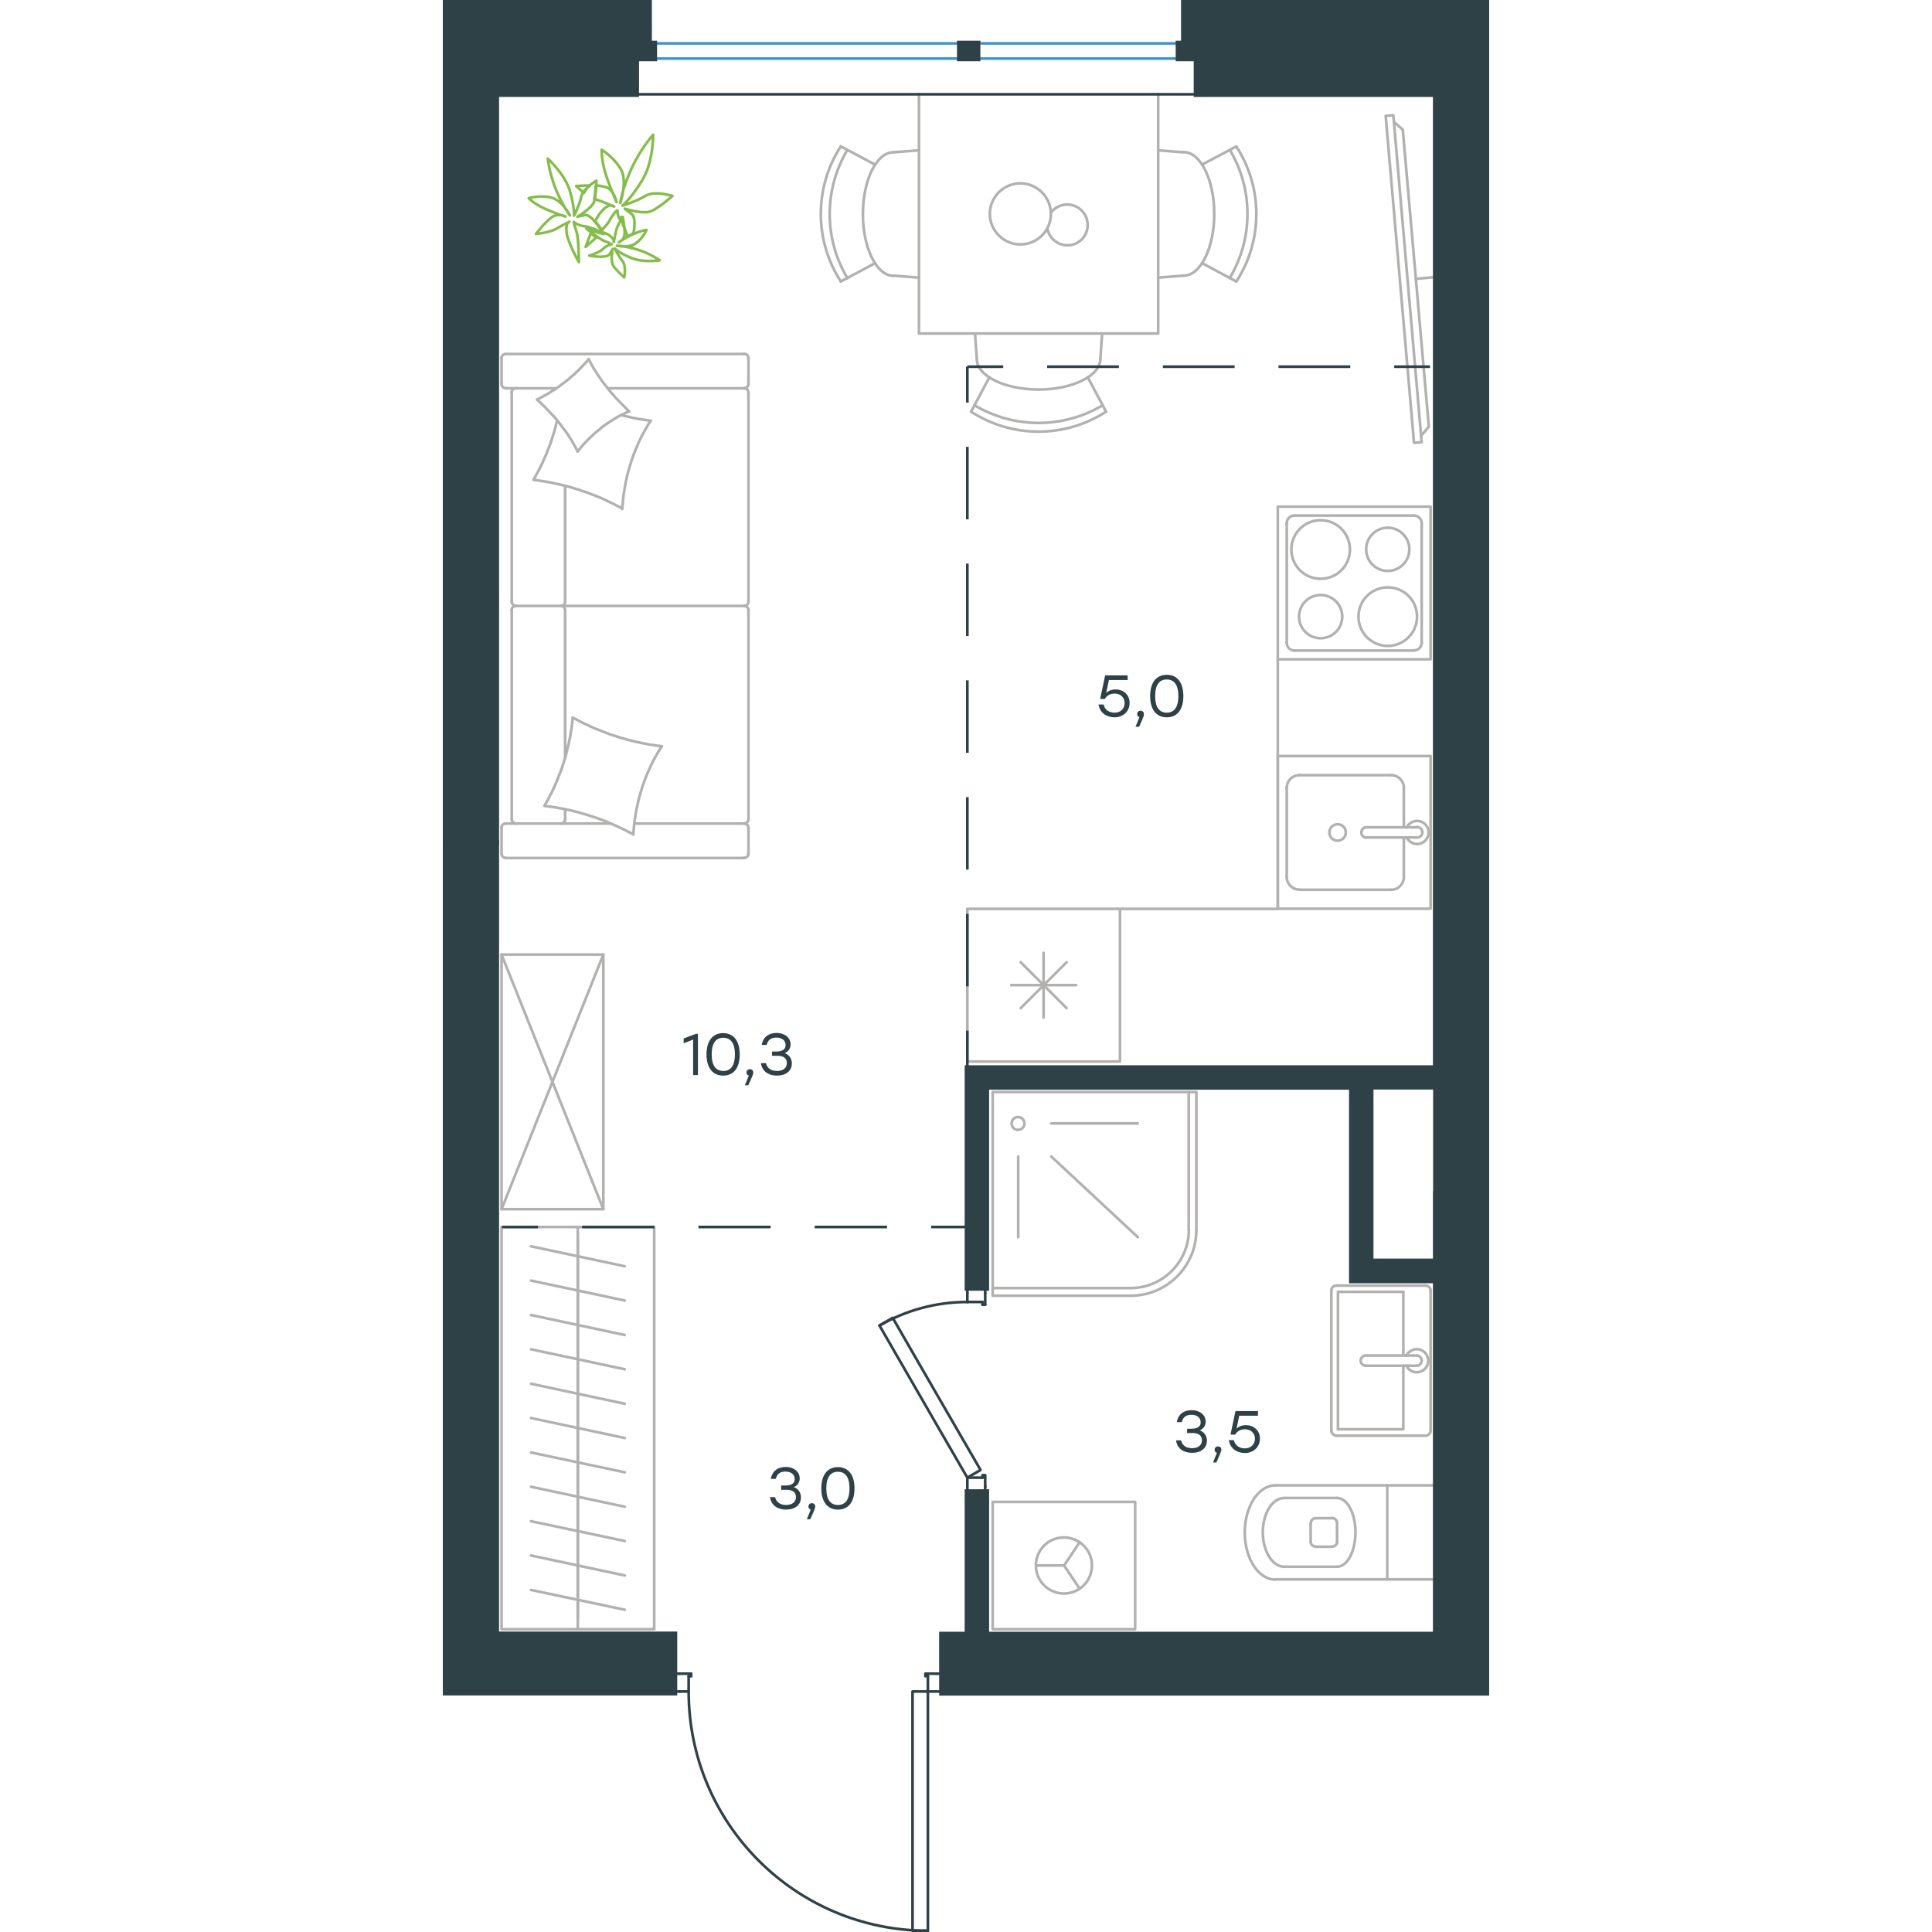 <?xml version="1.0" encoding="utf-8"?>
<!-- Generator: Adobe Illustrator 26.5.0, SVG Export Plug-In . SVG Version: 6.00 Build 0)  -->
<svg version="1.1" id="Слой_1" xmlns="http://www.w3.org/2000/svg" xmlns:xlink="http://www.w3.org/1999/xlink" x="0px" y="0px"
	 viewBox="0 0 586.1 1082.2" style="enable-background:new 0 0 586.1 1082.2;" xml:space="preserve" width="200" height="200">
<style type="text/css">
	.st0{fill:none;stroke:#B2B1B0;stroke-width:1.5;stroke-linecap:round;stroke-linejoin:round;stroke-miterlimit:10;}
	.st1{fill:none;stroke:#B2B1B0;stroke-width:1.5;stroke-linecap:round;stroke-linejoin:round;stroke-miterlimit:10.001;}
	.st2{fill:none;stroke:#2E4146;stroke-width:1.5;stroke-linecap:round;stroke-linejoin:round;stroke-miterlimit:10;}
	.st3{fill:none;stroke:#3F93D0;stroke-width:1.5;stroke-linecap:round;stroke-linejoin:round;stroke-miterlimit:22.926;}
	.st4{fill:none;stroke:#2E4146;stroke-width:1.5;stroke-linecap:round;stroke-linejoin:round;stroke-miterlimit:22.926;}
	.st5{fill:none;stroke:#2E4146;stroke-width:1.5;stroke-miterlimit:22.926;}
	.st6{enable-background:new    ;}
	.st7{fill:#2E4146;}
	.st8{fill-rule:evenodd;clip-rule:evenodd;fill:#2E4146;stroke:#2E4146;stroke-width:3;stroke-miterlimit:10;}
	.st9{fill:none;stroke:#85BD4A;stroke-width:1.5;stroke-linecap:round;stroke-linejoin:round;stroke-miterlimit:22.926;}
</style>
<g>
	<line class="st0" x1="538.3" y1="491.2" x2="538.3" y2="469.1"/>
	<circle class="st0" cx="501.2" cy="466.3" r="4.6"/>
	<path class="st0" d="M517.3,463.4c-1.6,0-2.8,1.3-2.8,2.9s1.3,2.9,2.8,2.9"/>
	<line class="st0" x1="545.8" y1="469.1" x2="517.3" y2="469.1"/>
	<path class="st0" d="M545.8,469.1c1.6,0,2.9-1.3,2.9-2.9s-1.3-2.9-2.9-2.9"/>
	<line class="st0" x1="545.8" y1="463.4" x2="517.3" y2="463.4"/>
	<path class="st0" d="M539.9,469.1c1.3,2.7,4.4,4.2,7.3,3.5c2.9-0.7,5-3.3,5-6.3s-2.1-5.6-5-6.3c-2.9-0.7-6,0.8-7.3,3.5"/>
	<path class="st0" d="M531.2,498.4c3.9,0,7.1-3.2,7.1-7.1"/>
	<path class="st0" d="M538.3,441.3c0-3.9-3.2-7.1-7.1-7.1"/>
	<path class="st0" d="M472.7,491.2c0,3.9,3.2,7.1,7.1,7.1"/>
	<path class="st0" d="M479.8,434.2c-3.9,0-7.1,3.2-7.1,7.1"/>
	<line class="st0" x1="531.2" y1="498.4" x2="479.8" y2="498.4"/>
	<line class="st0" x1="472.7" y1="491.2" x2="472.7" y2="441.3"/>
	<line class="st0" x1="479.8" y1="434.2" x2="531.2" y2="434.2"/>
	<line class="st0" x1="538.3" y1="441.3" x2="538.3" y2="463.4"/>
	<rect x="467.7" y="423.5" class="st0" width="85.6" height="85.5"/>
	<line class="st0" x1="349.4" y1="539" x2="323.7" y2="564.7"/>
	<line class="st0" x1="323.7" y1="539" x2="349.4" y2="564.7"/>
	<line class="st0" x1="354.7" y1="551.8" x2="318.4" y2="551.8"/>
	<line class="st0" x1="336.5" y1="533.7" x2="336.5" y2="570"/>
	<rect x="293.8" y="509.1" class="st0" width="85.5" height="85.5"/>
	<path class="st0" d="M529.3,329c-9.1,0-16.4,7.3-16.4,16.4s7.3,16.4,16.4,16.4c9.1,0,16.4-7.3,16.4-16.4S538.4,329,529.3,329z"/>
	<path class="st0" d="M529.3,295.6c-6.7,0-12.1,5.4-12.1,12.1s5.4,12.1,12.1,12.1c6.7,0,12.1-5.4,12.1-12.1
		C541.4,301.1,536,295.6,529.3,295.6z"/>
	<path class="st0" d="M491.7,291.4c-9.1,0-16.4,7.3-16.4,16.4s7.3,16.4,16.4,16.4s16.4-7.3,16.4-16.4
		C508.1,298.7,500.7,291.4,491.7,291.4z"/>
	<path class="st0" d="M491.7,333.3c-6.7,0-12.1,5.4-12.1,12.1s5.4,12.1,12.1,12.1s12.1-5.4,12.1-12.1
		C503.8,338.7,498.4,333.3,491.7,333.3z"/>
	<path class="st0" d="M548.3,293.1c0-2.4-1.9-4.3-4.3-4.3"/>
	<path class="st0" d="M544,364.3c2.4,0,4.3-1.9,4.3-4.3"/>
	<path class="st0" d="M477,288.8c-2.4,0-4.3,1.9-4.3,4.3"/>
	<path class="st0" d="M472.7,360.1c0,2.4,1.9,4.3,4.3,4.3"/>
	<line class="st0" x1="548.3" y1="293.1" x2="548.3" y2="360.1"/>
	<line class="st0" x1="477" y1="288.8" x2="544" y2="288.8"/>
	<line class="st0" x1="472.7" y1="360.1" x2="472.7" y2="293.1"/>
	<line class="st0" x1="544" y1="364.4" x2="477" y2="364.4"/>
	<rect x="467.7" y="283.8" class="st0" width="85.6" height="85.5"/>
	<line class="st0" x1="93.9" y1="461.3" x2="35.2" y2="461.3"/>
	<line class="st0" x1="68.5" y1="341.8" x2="68.5" y2="424.4"/>
	<line class="st0" x1="63.5" y1="217.5" x2="35.2" y2="217.5"/>
	<polyline class="st0" points="52.8,223.8 53.8,223.3 54.9,222.7 55.9,222.2 56.9,221.6 57.9,221.1 58.9,220.5 59.9,219.9 
		60.8,219.3 61.8,218.7 62.8,218.1 63.7,217.4 64.7,216.8 65.6,216.1 66.5,215.4 67.5,214.7 68.4,214 69.3,213.3 70.2,212.6 
		71.1,211.8 71.9,211.1 72.8,210.3 73.7,209.6 74.5,208.8 75.3,208 76.2,207.2 77,206.3 77.8,205.5 78.6,204.7 79.4,203.8 80.2,203 
		80.9,202.1 81.7,201.2 	"/>
	<polyline class="st0" points="100.2,232.6 101.2,232.8 102.2,233.1 103.2,233.3 104.2,233.5 105.2,233.8 106.2,234 107.3,234.2 
		108.3,234.4 109.3,234.6 110.4,234.8 111.4,234.9 112.4,235.1 113.4,235.2 114.5,235.4 115.4,235.5 116.4,235.7 	"/>
	<polyline class="st0" points="75.5,252.9 75,251.8 74.4,250.8 73.9,249.8 73.3,248.8 72.7,247.8 72.2,246.8 71.5,245.8 70.9,244.8 
		70.3,243.8 69.7,242.9 69,241.9 68.3,241 67.6,240.1 66.9,239.1 66.2,238.2 65.5,237.3 64.8,236.4 64.1,235.5 63.3,234.6 
		62.6,233.7 61.8,232.9 61,232 60.2,231.2 59.4,230.3 58.6,229.5 57.8,228.6 57,227.8 56.2,227 55.3,226.2 54.5,225.4 53.6,224.6 
		52.8,223.8 	"/>
	<polyline class="st0" points="106.7,467.4 105.3,466.6 103.8,465.9 102.4,465.1 100.9,464.4 99.4,463.7 97.9,463 96.4,462.3 
		94.9,461.6 93.4,461 91.9,460.3 90.3,459.7 88.8,459.1 87.3,458.6 85.7,458 84.1,457.5 82.6,457 81,456.5 79.4,456 77.8,455.6 
		76.3,455.1 74.7,454.7 73.1,454.3 71.5,453.9 69.9,453.6 68.2,453.2 66.6,452.9 65,452.6 63.4,452.3 61.8,452.1 60.1,451.8 
		58.5,451.6 56.9,451.4 57.7,450 58.5,448.6 59.3,447.1 60,445.7 60.8,444.3 61.5,442.8 62.2,441.3 62.8,439.9 63.5,438.4 
		64.1,436.9 64.7,435.4 65.3,433.8 65.9,432.3 66.5,430.8 67,429.2 67.5,427.7 68,426.1 68.5,424.6 68.9,423 69.3,421.4 69.7,419.8 
		70.1,418.2 70.5,416.6 70.8,415 71.2,413.4 71.5,411.8 71.7,410.1 72,408.5 72.2,406.9 72.4,405.2 72.6,403.6 72.8,402 	"/>
	<polyline class="st0" points="116.4,235.7 116,236.4 115.6,237 115.1,237.7 114.7,238.4 114.3,239.1 113.9,239.8 113.5,240.5 
		113.1,241.3 112.7,242 112.3,242.7 111.9,243.4 111.5,244.1 111.2,244.8 110.8,245.6 110.4,246.3 110.1,247.1 109.7,247.8 
		109.4,248.5 109.1,249.3 108.8,250 108.4,250.8 108.1,251.5 107.8,252.3 107.5,253.1 107.2,253.8 106.9,254.6 106.6,255.3 
		106.4,256.1 106.1,256.9 105.8,257.7 105.6,258.4 105.3,259.2 105.1,260 104.8,260.8 104.6,261.6 104.4,262.4 104.1,263.2 
		103.9,263.9 103.5,265.5 103.1,267.1 102.8,268.7 102.4,270.3 102.1,272 101.8,273.6 101.6,275.2 101.3,276.8 101.1,278.5 
		100.9,280.1 100.8,281.8 100.6,283.4 100.5,285.1 	"/>
	<polyline class="st0" points="100.2,284.7 98.8,283.9 97.3,283.2 95.9,282.4 94.4,281.7 92.9,281 91.5,280.3 90,279.6 88.5,278.9 
		87,278.3 85.5,277.7 83.9,277.1 82.4,276.5 80.9,275.9 79.3,275.4 77.8,274.9 76.2,274.3 74.7,273.9 73.1,273.4 71.5,272.9 
		70,272.5 68.4,272.1 66.8,271.7 65.2,271.3 63.6,271 62,270.6 60.4,270.3 58.8,270 57.2,269.7 55.6,269.5 54,269.2 52.4,269 
		50.8,268.8 51.3,267.8 51.9,266.8 52.4,265.8 53,264.8 53.5,263.8 54,262.9 54.5,261.9 55,260.9 55.5,259.8 56,258.8 56.4,257.8 
		56.9,256.8 57.3,255.8 57.8,254.8 58.2,253.7 58.6,252.7 59,251.7 59.4,250.6 59.8,249.6 60.2,248.6 60.6,247.5 60.9,246.4 
		61.3,245.4 61.6,244.3 61.9,243.3 62.3,242.2 62.6,241.1 62.9,240 63.2,238.9 63.4,237.8 63.7,236.7 64,235.6 	"/>
	<polyline class="st0" points="122.6,418 122.2,418.7 121.8,419.4 121.3,420.1 120.9,420.8 120.5,421.5 120.1,422.2 119.7,422.9 
		119.3,423.6 118.9,424.3 118.5,425 118.1,425.7 117.7,426.5 117.4,427.2 117,427.9 116.6,428.7 116.3,429.4 116,430.1 115.6,430.9 
		115.3,431.6 115,432.4 114.6,433.1 114.3,433.9 114,434.6 113.7,435.4 113.4,436.2 113.1,436.9 112.8,437.7 112.6,438.5 
		112.3,439.2 112,440 111.8,440.8 111.5,441.6 111.3,442.4 111,443.1 110.8,443.9 110.6,444.7 110.3,445.5 110.1,446.3 109.7,447.9 
		109.3,449.5 109,451.1 108.6,452.7 108.3,454.3 108,455.9 107.8,457.6 107.5,459.2 107.3,460.8 107.1,462.5 107,464.1 106.8,465.8 
		106.7,467.4 	"/>
	<polyline class="st0" points="81.7,201.2 82.2,202.3 82.8,203.3 83.4,204.3 83.9,205.3 84.5,206.4 85.1,207.3 85.8,208.3 
		86.4,209.3 87,210.3 87.7,211.2 88.3,212.2 89,213.1 89.7,214.1 90.4,215 91.1,215.9 91.8,216.8 92.5,217.7 93.2,218.6 94,219.5 
		94.7,220.4 95.5,221.2 96.2,222.1 97,223 97.8,223.8 98.6,224.6 99.4,225.5 100.2,226.3 101,227.1 101.9,228 102.7,228.8 
		103.5,229.6 104.4,230.4 103.3,230.8 102.3,231.3 101.3,231.8 100.3,232.3 99.3,232.8 98.3,233.3 97.3,233.9 96.3,234.5 
		95.3,235.1 94.3,235.7 93.4,236.3 92.4,237 91.5,237.6 90.5,238.3 89.6,239 88.7,239.7 87.8,240.5 86.9,241.2 86,241.9 85.1,242.7 
		84.2,243.5 83.4,244.3 82.5,245.1 81.7,245.9 80.9,246.7 80.1,247.6 79.3,248.4 78.5,249.3 77.7,250.2 77,251.1 76.2,252 
		75.5,252.9 	"/>
	<polyline class="st0" points="72.8,402 74.2,402.7 75.7,403.5 77.2,404.3 78.6,405 80.1,405.7 81.6,406.4 83.1,407.1 84.6,407.8 
		86.1,408.4 87.7,409 89.2,409.6 90.7,410.2 92.3,410.8 93.8,411.4 95.4,411.9 97,412.4 98.5,412.9 100.1,413.4 101.7,413.8 
		103.3,414.3 104.9,414.7 106.5,415.1 108.1,415.5 109.7,415.8 111.3,416.2 112.9,416.5 114.5,416.8 116.1,417.1 117.8,417.3 
		119.4,417.6 121,417.8 122.6,418 	"/>
	<path class="st0" d="M66.1,339.4c1.3,0,2.4-1.1,2.4-2.4"/>
	<line class="st0" x1="68.5" y1="337" x2="68.5" y2="272.2"/>
	<path class="st0" d="M66.1,461.3c1.3,0,2.4-1.1,2.4-2.4"/>
	<path class="st0" d="M68.5,341.8c0-1.3-1.1-2.4-2.4-2.4"/>
	<line class="st0" x1="68.5" y1="453.3" x2="68.5" y2="458.9"/>
	<path class="st0" d="M40.9,217.5c-1.3,0-2.4,1.1-2.4,2.4"/>
	<path class="st0" d="M171.2,219.9c0-1.3-1.1-2.4-2.4-2.4"/>
	<path class="st0" d="M38.6,337c0,1.3,1.1,2.4,2.4,2.4"/>
	<path class="st0" d="M168.8,339.4c1.3,0,2.4-1.1,2.4-2.4"/>
	<line class="st0" x1="38.6" y1="337" x2="38.6" y2="219.9"/>
	<line class="st0" x1="171.2" y1="219.9" x2="171.2" y2="337"/>
	<path class="st0" d="M38.6,458.9c0,1.3,1.1,2.4,2.4,2.4"/>
	<path class="st0" d="M168.8,461.3c1.3,0,2.4-1.1,2.4-2.4"/>
	<path class="st0" d="M35.2,461.3c-1.3,0-2.4,1.1-2.4,2.4"/>
	<path class="st0" d="M40.9,339.4c-1.3,0-2.4,1.1-2.4,2.4"/>
	<path class="st0" d="M171.2,341.8c0-1.3-1.1-2.4-2.4-2.4"/>
	<path class="st0" d="M171.2,200.6c0-1.3-1.1-2.4-2.4-2.4"/>
	<path class="st0" d="M168.8,217.5c1.3,0,2.4-1.1,2.4-2.4"/>
	<path class="st0" d="M35.2,198.3c-1.3,0-2.4,1.1-2.4,2.4"/>
	<path class="st0" d="M32.9,215.1c0,1.3,1.1,2.4,2.4,2.4"/>
	<path class="st0" d="M32.9,478.2c0,1.3,1.1,2.4,2.4,2.4"/>
	<path class="st0" d="M171.2,463.7c0-1.3-1.1-2.4-2.4-2.4"/>
	<path class="st0" d="M168.8,480.5c1.3,0,2.4-1.1,2.4-2.4"/>
	<line class="st0" x1="38.6" y1="341.8" x2="38.6" y2="458.9"/>
	<line class="st0" x1="168.8" y1="339.4" x2="40.9" y2="339.4"/>
	<line class="st0" x1="171.2" y1="458.9" x2="171.2" y2="341.8"/>
	<line class="st0" x1="35.2" y1="198.3" x2="168.8" y2="198.3"/>
	<line class="st0" x1="171.2" y1="200.6" x2="171.2" y2="215.1"/>
	<line class="st0" x1="168.8" y1="217.5" x2="92.5" y2="217.5"/>
	<line class="st0" x1="32.9" y1="215.1" x2="32.9" y2="200.6"/>
	<line class="st0" x1="107.5" y1="461.3" x2="168.8" y2="461.3"/>
	<line class="st0" x1="171.2" y1="463.7" x2="171.2" y2="478.2"/>
	<line class="st0" x1="168.8" y1="480.6" x2="35.2" y2="480.6"/>
	<line class="st0" x1="32.9" y1="478.2" x2="32.9" y2="463.7"/>
	<line class="st0" x1="545" y1="156.2" x2="556.1" y2="155.2"/>
	<polyline class="st0" points="532.8,68.4 537.7,72.6 552.3,239 548.1,244 	"/>
	
		<rect x="536.2" y="64.4" transform="matrix(0.996 -8.631209e-02 8.631209e-02 0.996 -11.486 47.051)" class="st1" width="4.3" height="183.9"/>
	<line class="st0" x1="75.6" y1="905.8" x2="75.6" y2="886.5"/>
	<line class="st0" x1="49.4" y1="890.6" x2="101.9" y2="901.7"/>
	<line class="st0" x1="75.6" y1="886.5" x2="75.6" y2="867.3"/>
	<line class="st0" x1="49.4" y1="871.3" x2="101.9" y2="882.5"/>
	<line class="st0" x1="75.6" y1="867.3" x2="75.6" y2="848"/>
	<line class="st0" x1="49.4" y1="852.1" x2="101.9" y2="863.2"/>
	<line class="st0" x1="75.6" y1="848" x2="75.6" y2="828.8"/>
	<line class="st0" x1="49.4" y1="832.8" x2="101.9" y2="844"/>
	<line class="st0" x1="75.6" y1="828.8" x2="75.6" y2="809.5"/>
	<line class="st0" x1="49.4" y1="813.6" x2="101.9" y2="824.7"/>
	<line class="st0" x1="75.6" y1="912.6" x2="75.6" y2="687.3"/>
	<line class="st0" x1="75.6" y1="809.5" x2="75.6" y2="790.3"/>
	<line class="st0" x1="49.4" y1="794.3" x2="101.9" y2="805.5"/>
	<line class="st0" x1="75.6" y1="790.3" x2="75.6" y2="771"/>
	<line class="st0" x1="49.4" y1="775.1" x2="101.9" y2="786.3"/>
	<line class="st0" x1="75.6" y1="771" x2="75.6" y2="751.8"/>
	<line class="st0" x1="49.4" y1="755.8" x2="101.9" y2="767"/>
	<line class="st0" x1="75.6" y1="751.8" x2="75.6" y2="732.6"/>
	<line class="st0" x1="49.4" y1="736.6" x2="101.9" y2="747.8"/>
	<line class="st0" x1="75.6" y1="732.6" x2="75.6" y2="713.3"/>
	<line class="st0" x1="49.4" y1="717.3" x2="101.9" y2="728.5"/>
	<line class="st0" x1="75.6" y1="713.3" x2="75.6" y2="694.1"/>
	<line class="st0" x1="49.4" y1="698.1" x2="101.9" y2="709.3"/>
	<rect x="32.9" y="687.3" class="st0" width="85.5" height="225.3"/>
	<path class="st0" d="M226.6,84c-13.2,22.1-13.2,49.7,0,71.8"/>
	<path class="st0" d="M222.9,82c-14.9,23-14.9,52.6,0,75.6"/>
	<line class="st0" x1="242.1" y1="147.4" x2="222.9" y2="157.7"/>
	<line class="st0" x1="242.1" y1="92.2" x2="222.9" y2="82"/>
	<line class="st0" x1="252.4" y1="85.3" x2="266.7" y2="84.2"/>
	<line class="st0" x1="252.4" y1="154.4" x2="266.7" y2="155.5"/>
	<path class="st0" d="M252.4,85.3c-9.4,0-17.1,15.5-17.1,34.6s7.7,34.6,17.1,34.6"/>
	<path class="st0" d="M297.8,227c22.1,13.2,49.7,13.2,71.8,0"/>
	<path class="st0" d="M295.9,230.6c23,14.9,52.6,14.9,75.6,0"/>
	<line class="st0" x1="361.3" y1="211.4" x2="371.5" y2="230.6"/>
	<line class="st0" x1="306.1" y1="211.4" x2="295.9" y2="230.6"/>
	<line class="st0" x1="299.1" y1="201.1" x2="298.1" y2="186.8"/>
	<line class="st0" x1="368.3" y1="201.1" x2="369.3" y2="186.8"/>
	<path class="st0" d="M299.1,201.1c0,9.4,15.5,17.1,34.6,17.1s34.6-7.7,34.6-17.1"/>
	<path class="st0" d="M440.8,155.7c13.2-22.1,13.2-49.7,0-71.8"/>
	<path class="st0" d="M444.5,157.7c14.9-23,14.9-52.6,0-75.6"/>
	<line class="st0" x1="425.3" y1="92.2" x2="444.5" y2="82"/>
	<line class="st0" x1="425.3" y1="147.4" x2="444.5" y2="157.7"/>
	<line class="st0" x1="415" y1="154.4" x2="400.7" y2="155.5"/>
	<line class="st0" x1="415" y1="85.3" x2="400.7" y2="84.2"/>
	<path class="st0" d="M415,154.4c9.4,0,17.1-15.5,17.1-34.6s-7.7-34.6-17.1-34.6"/>
	<path class="st0" d="M338.6,127.9c0.9,5.4,5.5,9.3,10.9,9.5c5.4,0.2,10.2-3.5,11.4-8.8c1.2-5.3-1.4-10.7-6.4-13
		c-4.9-2.3-10.8-0.7-14,3.7"/>
	<path class="st0" d="M340.6,119.8c0-9.4-7.7-17.1-17.1-17.1s-17.1,7.7-17.1,17.1s7.7,17.1,17.1,17.1
		C333,136.9,340.6,129.3,340.6,119.8z"/>
	<polyline class="st0" points="400.7,52.8 400.7,186.8 266.7,186.8 266.7,52.8 	"/>
	<line class="st0" x1="89.9" y1="677.3" x2="32.9" y2="534.7"/>
	<polyline class="st0" points="32.9,534.7 89.9,534.7 32.9,677.3 	"/>
	<polyline class="st0" points="89.9,534.7 89.9,677.3 32.9,677.3 32.9,534.7 	"/>
	<path class="st0" d="M385.2,725.8c20.4,0,36.9-16.5,36.9-36.9"/>
	<path class="st0" d="M385.2,721.5c18,0,32.7-14.6,32.7-32.7"/>
	<line class="st0" x1="340.8" y1="647.8" x2="389.3" y2="693"/>
	<line class="st0" x1="322.3" y1="647.8" x2="322.3" y2="693"/>
	<line class="st0" x1="340.8" y1="629.3" x2="389.3" y2="629.3"/>
	<path class="st0" d="M325.8,629.3c0-2-1.6-3.6-3.6-3.6s-3.6,1.6-3.6,3.6s1.6,3.6,3.6,3.6C324.3,632.8,325.8,631.2,325.8,629.3z"/>
	<line class="st0" x1="417.8" y1="688.9" x2="417.8" y2="611.7"/>
	<line class="st0" x1="308" y1="721.5" x2="385.2" y2="721.5"/>
	<polyline class="st0" points="422.1,688.9 422.1,611.7 308,611.7 308,725.8 385.2,725.8 	"/>
	<line class="st0" x1="538" y1="759.3" x2="538" y2="723.6"/>
	<polyline class="st0" points="538,765 538,800.6 501.4,800.6 	"/>
	<polyline class="st0" points="501.4,800.6 501.4,723.6 538,723.6 	"/>
	<path class="st0" d="M500.5,720.1c-1.6,0-2.8,1.3-2.8,2.8"/>
	<path class="st0" d="M497.7,801.3c0,1.6,1.3,2.8,2.8,2.8"/>
	<path class="st0" d="M553.3,722.9c0-1.6-1.3-2.8-2.9-2.8"/>
	<path class="st0" d="M550.4,804.2c1.6,0,2.9-1.3,2.9-2.8"/>
	<path class="st0" d="M517,759.3c-1.6,0-2.9,1.3-2.9,2.8c0,1.6,1.3,2.9,2.9,2.9"/>
	<line class="st0" x1="545.5" y1="759.3" x2="517" y2="759.3"/>
	<path class="st0" d="M545.5,765c1.6,0,2.8-1.3,2.8-2.9c0-1.6-1.3-2.8-2.8-2.8"/>
	<line class="st0" x1="545.5" y1="765" x2="517" y2="765"/>
	<path class="st0" d="M539.7,765c1.3,2.7,4.3,4.2,7.3,3.5c2.9-0.7,5-3.3,5-6.3s-2.1-5.6-5-6.3s-6,0.8-7.3,3.5"/>
	<line class="st0" x1="550.4" y1="720.1" x2="500.5" y2="720.1"/>
	<line class="st0" x1="497.7" y1="722.9" x2="497.7" y2="801.3"/>
	<line class="st0" x1="500.5" y1="804.2" x2="550.4" y2="804.2"/>
	<line class="st0" x1="553.3" y1="801.3" x2="553.3" y2="722.9"/>
	<polyline class="st0" points="356.7,889.9 348,876.9 356.7,863.9 	"/>
	<line class="st0" x1="348" y1="876.9" x2="332.3" y2="876.9"/>
	<path class="st0" d="M363.6,876.9c0-8.7-7-15.7-15.7-15.7s-15.7,7-15.7,15.7s7,15.7,15.7,15.7S363.6,885.6,363.6,876.9z"/>
	<rect x="308" y="841.3" class="st0" width="79.8" height="71.3"/>
	<path class="st0" d="M489,850.4c-1.6,0-2.8,1.3-2.8,2.9"/>
	<path class="st0" d="M486.1,863.5c0,1.6,1.3,2.8,2.8,2.8"/>
	<path class="st0" d="M500.9,853.2c0-1.6-1.3-2.9-2.9-2.9"/>
	<path class="st0" d="M498.1,866.3c1.6,0,2.9-1.3,2.9-2.8"/>
	<line class="st0" x1="498.1" y1="850.4" x2="489" y2="850.4"/>
	<line class="st0" x1="486.1" y1="853.2" x2="486.1" y2="863.5"/>
	<line class="st0" x1="489" y1="866.4" x2="498.1" y2="866.4"/>
	<line class="st0" x1="500.9" y1="863.5" x2="500.9" y2="853.2"/>
	<path class="st0" d="M500.9,877.6c5.7,0,10.3-8.6,10.3-19.3c0-10.6-4.6-19.2-10.3-19.2"/>
	<line class="st0" x1="471.3" y1="839.1" x2="500.9" y2="839.1"/>
	<path class="st0" d="M471.3,839.1c-6.6,0-12,8.6-12,19.2c0,10.6,5.4,19.3,12,19.3"/>
	<line class="st0" x1="471.3" y1="877.6" x2="500.9" y2="877.6"/>
	<path class="st0" d="M466.3,832c-9.4,0-17.1,11.8-17.1,26.4c0,14.6,7.7,26.4,17.1,26.4"/>
	<line class="st0" x1="466.3" y1="832" x2="529" y2="832"/>
	<line class="st0" x1="466.3" y1="884.7" x2="529" y2="884.7"/>
	<polyline class="st0" points="556.1,832 529,832 529,884.7 556.1,884.7 	"/>
	<polyline class="st0" points="379.3,509.1 467.7,509.1 467.7,369.3 	"/>
	<line class="st2" x1="293.8" y1="724.4" x2="293.8" y2="721.5"/>
	<polyline class="st2" points="293.8,835.6 293.8,832.7 293.8,827.7 	"/>
	<line class="st2" x1="293.8" y1="729.3" x2="293.8" y2="724.4"/>
	<path class="st2" d="M293.8,729.3c-17.3,0-34.2,4.5-49.2,13.2"/>
	<line class="st2" x1="303.8" y1="724.4" x2="303.8" y2="730.8"/>
	<line class="st2" x1="303.8" y1="832.7" x2="303.8" y2="835.6"/>
	<line class="st2" x1="293.8" y1="827.7" x2="302.3" y2="827.7"/>
	<polyline class="st2" points="303.8,832.7 303.8,826.3 302.3,826.3 302.3,827.7 	"/>
	<line class="st2" x1="302.3" y1="729.3" x2="302.3" y2="730.8"/>
	<line class="st2" x1="303.8" y1="721.5" x2="303.8" y2="724.4"/>
	<line class="st2" x1="293.8" y1="729.3" x2="302.3" y2="729.3"/>
	<line class="st2" x1="302.3" y1="730.8" x2="303.8" y2="730.8"/>
	<polygon class="st2" points="244.6,742.5 252,738.2 267.6,765.3 301.2,823.4 293.8,827.7 278.1,800.6 	"/>
	<line class="st2" x1="132.7" y1="947.5" x2="129.8" y2="947.5"/>
	<polyline class="st2" points="279.5,947.5 276.7,947.5 271.7,947.5 	"/>
	<line class="st2" x1="137.7" y1="947.5" x2="132.7" y2="947.5"/>
	<path class="st2" d="M137.7,947.5c0,74,60,134,134,134"/>
	<line class="st2" x1="132.7" y1="937.5" x2="139.1" y2="937.5"/>
	<line class="st2" x1="276.7" y1="937.5" x2="279.5" y2="937.5"/>
	<line class="st2" x1="271.7" y1="947.5" x2="271.7" y2="938.9"/>
	<polyline class="st2" points="276.7,937.5 270.3,937.5 270.3,938.9 271.7,938.9 	"/>
	<line class="st2" x1="137.7" y1="938.9" x2="139.1" y2="938.9"/>
	<line class="st2" x1="129.8" y1="937.5" x2="132.7" y2="937.5"/>
	<line class="st2" x1="137.7" y1="947.5" x2="137.7" y2="938.9"/>
	<line class="st2" x1="139.1" y1="938.9" x2="139.1" y2="937.5"/>
	<polygon class="st2" points="271.7,1081.5 263.1,1081.5 263.1,1050.2 263.1,947.5 271.7,947.5 271.7,978.9 	"/>
	<line class="st3" x1="118.5" y1="24.3" x2="412" y2="24.3"/>
	<line class="st3" x1="118.5" y1="32.8" x2="412" y2="32.8"/>
	<rect x="108.4" y="24.3" class="st4" width="10.1" height="8.5"/>
	<rect x="412" y="24.3" class="st4" width="10.1" height="8.5"/>
	<rect x="289.5" y="24.3" class="st4" width="10.1" height="8.5"/>
	<line class="st4" x1="108.4" y1="52.8" x2="422.1" y2="52.8"/>
	<line class="st5" x1="33.2" y1="687.3" x2="53.3" y2="687.3"/>
	<line class="st5" x1="78" y1="687.3" x2="118.5" y2="687.3"/>
	<line class="st5" x1="143.2" y1="687.3" x2="183.6" y2="687.3"/>
	<line class="st5" x1="208.3" y1="687.3" x2="248.8" y2="687.3"/>
	<line class="st5" x1="273.5" y1="687.3" x2="293.6" y2="687.3"/>
	<line class="st5" x1="293.8" y1="597.5" x2="293.8" y2="577.3"/>
	<line class="st5" x1="293.8" y1="552.5" x2="293.8" y2="511.9"/>
	<line class="st5" x1="293.8" y1="487.1" x2="293.8" y2="446.5"/>
	<line class="st5" x1="293.8" y1="421.7" x2="293.8" y2="381.1"/>
	<line class="st5" x1="293.8" y1="356.3" x2="293.8" y2="315.7"/>
	<line class="st5" x1="293.8" y1="290.9" x2="293.8" y2="250.3"/>
	<line class="st5" x1="293.8" y1="225.5" x2="293.8" y2="205.4"/>
	<line class="st5" x1="293.8" y1="205.4" x2="313.9" y2="205.4"/>
	<line class="st5" x1="338.5" y1="205.4" x2="378.7" y2="205.4"/>
	<line class="st5" x1="403.3" y1="205.4" x2="443.5" y2="205.4"/>
	<line class="st5" x1="468.1" y1="205.4" x2="508.3" y2="205.4"/>
	<line class="st5" x1="532.9" y1="205.4" x2="553" y2="205.4"/>
	<g class="st6">
		<path class="st7" d="M200.6,838.8c0,4.2-3.4,6.8-8.3,6.8c-4.5,0-8.4-2.2-9-7h2.8c0.7,3.1,3.2,4.4,6.2,4.4c3.4,0,5.5-1.7,5.5-4.4
			c0-2.3-1.4-4.1-5.1-4.1h-3.2v-2.4h2.4c3.5,0,5.2-1.3,5.2-3.6c0-2.6-2.1-4.2-5.1-4.2c-2.8,0-4.7,1-5.5,4.1h-2.8
			c0.9-4.7,4.2-6.7,8.4-6.7c4.4,0,7.8,2.6,7.8,6.4c0,2.2-1.2,4.1-3.3,4.9C199.1,833.9,200.6,836,200.6,838.8z"/>
		<path class="st7" d="M205.8,851h-1.9l2.2-5.4c-0.8-0.2-1.3-0.9-1.3-1.7c0-1.1,0.8-1.9,1.9-1.9c0.8,0,1.9,0.4,1.9,1.9
			C208.6,844.4,208.5,845.2,205.8,851z"/>
		<path class="st7" d="M230.6,833.7c0,7.6-3.4,11.9-9.3,11.9c-5.8,0-9.3-4.3-9.3-11.9s3.5-11.9,9.3-11.9
			C227.2,821.8,230.6,826.2,230.6,833.7z M227.8,833.7c0-6.6-2.6-9.3-6.5-9.3s-6.5,2.7-6.5,9.3s2.6,9.3,6.5,9.3
			S227.8,840.4,227.8,833.7z"/>
	</g>
	<g class="st6">
		<path class="st7" d="M428,807c0,4.2-3.4,6.8-8.3,6.8c-4.5,0-8.4-2.2-9-7h2.8c0.7,3.1,3.2,4.4,6.2,4.4c3.4,0,5.5-1.7,5.5-4.4
			c0-2.3-1.4-4.1-5.1-4.1h-3.2v-2.4h2.4c3.5,0,5.2-1.3,5.2-3.6c0-2.6-2.1-4.2-5.1-4.2c-2.8,0-4.7,1-5.5,4.1h-2.8
			c0.9-4.7,4.2-6.7,8.4-6.7c4.4,0,7.8,2.6,7.8,6.4c0,2.2-1.2,4.1-3.3,4.9C426.5,802.2,428,804.2,428,807z"/>
		<path class="st7" d="M433.3,819.2h-1.9l2.2-5.4c-0.8-0.2-1.3-0.9-1.3-1.7c0-1.1,0.8-1.9,1.9-1.9c0.8,0,1.9,0.4,1.9,1.9
			C436,812.7,435.9,813.4,433.3,819.2z"/>
		<path class="st7" d="M457.7,805.9c0,4.7-3.7,8-8.4,8c-4.4,0-8.3-2.4-9-7.2h2.8c0.7,3,3.1,4.6,6.2,4.6c3.3,0,5.6-2.3,5.6-5.4
			c0-3.2-2.4-5.3-5.6-5.3c-2.6,0-4.4,1.2-5.5,3h-2.6l2.8-13.2h12.6v2.6h-10.5l-1.5,7.2c1.3-1.2,3-1.9,5.3-1.9
			C454.2,798.3,457.7,801.2,457.7,805.9z"/>
	</g>
	<g class="st6">
		<path class="st7" d="M142.9,579.1v23.1h-2.7v-19.9l-5.3,2.1v-2.7l6.8-2.6H142.9z"/>
		<path class="st7" d="M166.3,590.6c0,7.6-3.4,11.9-9.3,11.9c-5.8,0-9.3-4.3-9.3-11.9c0-7.6,3.5-11.9,9.3-11.9
			C162.9,578.7,166.3,583.1,166.3,590.6z M163.6,590.6c0-6.6-2.6-9.3-6.5-9.3s-6.5,2.7-6.5,9.3s2.6,9.3,6.5,9.3
			S163.6,597.3,163.6,590.6z"/>
		<path class="st7" d="M171.1,607.9h-1.9l2.2-5.4c-0.8-0.2-1.3-0.9-1.3-1.7c0-1.1,0.8-1.9,1.9-1.9c0.8,0,1.9,0.4,1.9,1.9
			C173.9,601.3,173.8,602.1,171.1,607.9z"/>
		<path class="st7" d="M195.5,595.7c0,4.2-3.4,6.8-8.3,6.8c-4.5,0-8.4-2.2-9-7h2.8c0.7,3.1,3.2,4.4,6.2,4.4c3.4,0,5.5-1.7,5.5-4.4
			c0-2.3-1.4-4.1-5.1-4.1h-3.2V589h2.4c3.5,0,5.2-1.3,5.2-3.6c0-2.6-2.1-4.2-5.1-4.2c-2.8,0-4.7,1-5.5,4.1h-2.8
			c0.9-4.7,4.2-6.7,8.4-6.7c4.4,0,7.8,2.6,7.8,6.4c0,2.2-1.2,4.1-3.3,4.9C194,590.8,195.5,592.9,195.5,595.7z"/>
	</g>
	<g class="st6">
		<path class="st7" d="M384.7,393.8c0,4.7-3.7,8-8.4,8c-4.4,0-8.3-2.4-9-7.2h2.8c0.7,3,3.1,4.6,6.2,4.6c3.3,0,5.6-2.3,5.6-5.4
			c0-3.2-2.4-5.3-5.6-5.3c-2.6,0-4.4,1.2-5.5,3h-2.6l2.8-13.2h12.6v2.6h-10.5l-1.5,7.2c1.3-1.2,3-1.9,5.3-1.9
			C381.2,386.2,384.7,389.1,384.7,393.8z"/>
		<path class="st7" d="M390,407.1h-2l2.2-5.4c-0.8-0.2-1.3-0.9-1.3-1.7c0-1.1,0.8-1.9,1.9-1.9c0.8,0,1.9,0.4,1.9,1.9
			C392.8,400.6,392.7,401.3,390,407.1z"/>
		<path class="st7" d="M414.8,389.9c0,7.6-3.4,11.9-9.3,11.9c-5.8,0-9.3-4.3-9.3-11.9s3.5-11.9,9.3-11.9
			C411.3,377.9,414.8,382.3,414.8,389.9z M412,389.9c0-6.6-2.6-9.3-6.5-9.3s-6.5,2.7-6.5,9.3s2.6,9.3,6.5,9.3S412,396.5,412,389.9z"
			/>
	</g>
	<rect x="412" y="24.3" class="st8" width="10.1" height="8.5"/>
	<rect x="289.5" y="24.3" class="st8" width="10.1" height="8.5"/>
	<polygon class="st8" points="30,915.4 30,600.3 30,472 1.5,472.1 1.5,588.9 1.5,599.6 1.5,600.3 1.5,915.4 1.5,948.2 129.8,948.2 
		129.8,947.1 129.8,946.8 129.8,943.9 129.8,915.4 	"/>
	<polygon class="st8" points="115.6,24.3 115.6,10.1 115.6,2.9 115.6,1.5 1.5,1.5 1.5,52.8 1.5,472 30,472 30,52.8 100.5,52.8 
		108.4,52.8 108.4,32.8 118.5,32.8 118.5,24.3 	"/>
	<path class="st8" d="M584.6,915.4V717.2v-10.7v-37.8v-59.9v-10.7V483.4V52.8V1.5H415v1.4v21.4h7.1v28.5h134v430.6v114.8H304.5
		h-10.7v123.3h10.7V608.9h204.6v108.4h10.7h31.6h4.7v198.2h-4.7H304.5v-79.8h-10.7v79.8h-14.3V944v2.9v0.3v1.1h305.1V915.4z
		 M556.1,668.7v37.8h-4.7h-31.6v-97.7h36.4v59.9H556.1z"/>
	<g>
		<path class="st9" d="M100.6,115.2c0,0,4.9-4,11.2-14.4c6.2-10.3,6-25.3,6-25.3s-6.9,7.5-12.2,19.1s-6.2,19.1-6.2,19.1
			s4-11.5,0.6-18.4c-3.8-7-11-11.4-11-11.4s-0.3,4.7,1.8,12.2c2.2,7.5,6.5,17.1,6.5,17.1s-1.3-6.9-6-8.4c-1.3-0.3-3.4-0.9-5.6-0.9
			c-0.3,2.2-0.3,5.3-0.9,7.5c0.3,0.3,0.9,0.3,0.9,0.3c4.9,1.6,10.3,4,10.3,4s-2.5-2.5-6.9,2.5c-1.3,1.3-2.5,3.4-3.8,5.6
			c1.3,1.6,2.8,3.8,3.8,5c2.2-2.2,4-4.4,4.7-6c2.5-4.4,4-5,4-5s-0.3,2.2,1.3,5c0.6-0.9,0.9-1.3,0.9-1.3s0.3,1.8,0.9,4.4
			c0.9,1.8,1.8,4,2.5,6.6c0.9-0.6,1.8-0.9,3.1-1.6l0.3-0.3c0.9-4.4,0.9-9.1-0.9-10.6l-4-3.1c0,0,10.6,3.4,14.9,1.3
			c4.4-1.8,11.8-8.4,11.8-8.4s-9.3-3.1-14.7-0.3C108.7,112.7,100.6,115.2,100.6,115.2z M82.5,103.9c-4,0-7.8,0.3-7.8,0.3
			s1.8,1.8,4.4,3.8C80.1,106.1,81,104.8,82.5,103.9z M84.1,128c-0.3,0.3-0.3,0.9-0.6,1.3c1.3,0.3,3.1,0.9,4.7,1.3l0.3-0.3
			C87.5,129.6,85.9,128.6,84.1,128z M82.8,130.8c-1.6,4-2.8,7.5-2.8,7.5s2.8-2.5,6-5.3C85,132.3,83.8,131.4,82.8,130.8z M105,138
			c0,0.3,0.3,0.9,0.3,0.9h0.3c0-0.3,0.3-0.6,0.3-1.3C105.3,138,105.3,138,105,138z"/>
		<path class="st9" d="M73.5,120.8c0,0,0.3-5-2.5-14.4C67.9,97,58.8,88.9,58.8,88.9s0.9,8.7,4.9,18.1c4,9.3,7.5,13.7,7.5,13.7
			s-4-8.2-10.3-10c-6.2-1.6-12.8,0.3-12.8,0.3s2.5,2.8,8.4,5.6c6,2.8,12.2,4.7,12.2,4.7s-3.1-1.8-6.5-0.3c-3.8,1.8-10,10-10,10
			s7.5-0.6,11.2-2.8c3.8-2.2,7.5-4,7.5-4s-2.2,0.3-1.6,6c0.6,5.6,6.9,16.6,6.9,16.6s0-13.1-1.3-16.9c-1.3-3.8-1.6-5.6-1.6-5.6
			s2.5,2.2,6.5,2.5c3.1,0.3,6.9,2.8,9.3,4c0.3,0.3,0.9,0.3,0.9,0.3c-1.3-2.2-6.9-11.5-10.6-10.6l-4,0.9c0,0,8.1-4.7,9.3-8.4
			c1.3-3.8,1.3-11.8,1.3-11.8s-6.9,4-8.4,8.7C76.6,114.8,73.5,120.8,73.5,120.8z"/>
		<path class="st9" d="M96.3,139.2c0,0,2.5,2.5,9.3,5.3s15.9,1.3,15.9,1.3s-5.3-3.8-12.5-6c-7.5-2.2-11.5-2.2-11.5-2.2
			s6.5,1.6,10.6-1.3c4-2.8,6-7.5,6-7.5s-2.8,0.3-7.1,2.2c-4.4,1.8-8.4,4.7-8.4,4.7s2.5-0.9,3.1-3.8c0.6-2.8-0.9-10.3-0.9-10.3
			s-3.1,4.7-3.8,7.8c-0.6,3.1-1.3,6.2-1.3,6.2s0.9-1.3-2.5-3.8S80.4,128,80.4,128s7.5,6.2,10.3,7.1c2.8,0.9,3.8,1.8,3.8,1.8
			s-2.5,0.3-4.7,2.5c-2.2,2.2-7.8,3.8-7.8,3.8s10,1.8,11.5-0.9l1.6-2.8c0,0-1.3,6.9,0.3,9.3c1.6,2.5,6.2,6.6,6.2,6.6s1.3-6-0.9-9.1
			C98.5,143.6,96.3,139.2,96.3,139.2z"/>
	</g>
</g>
</svg>
